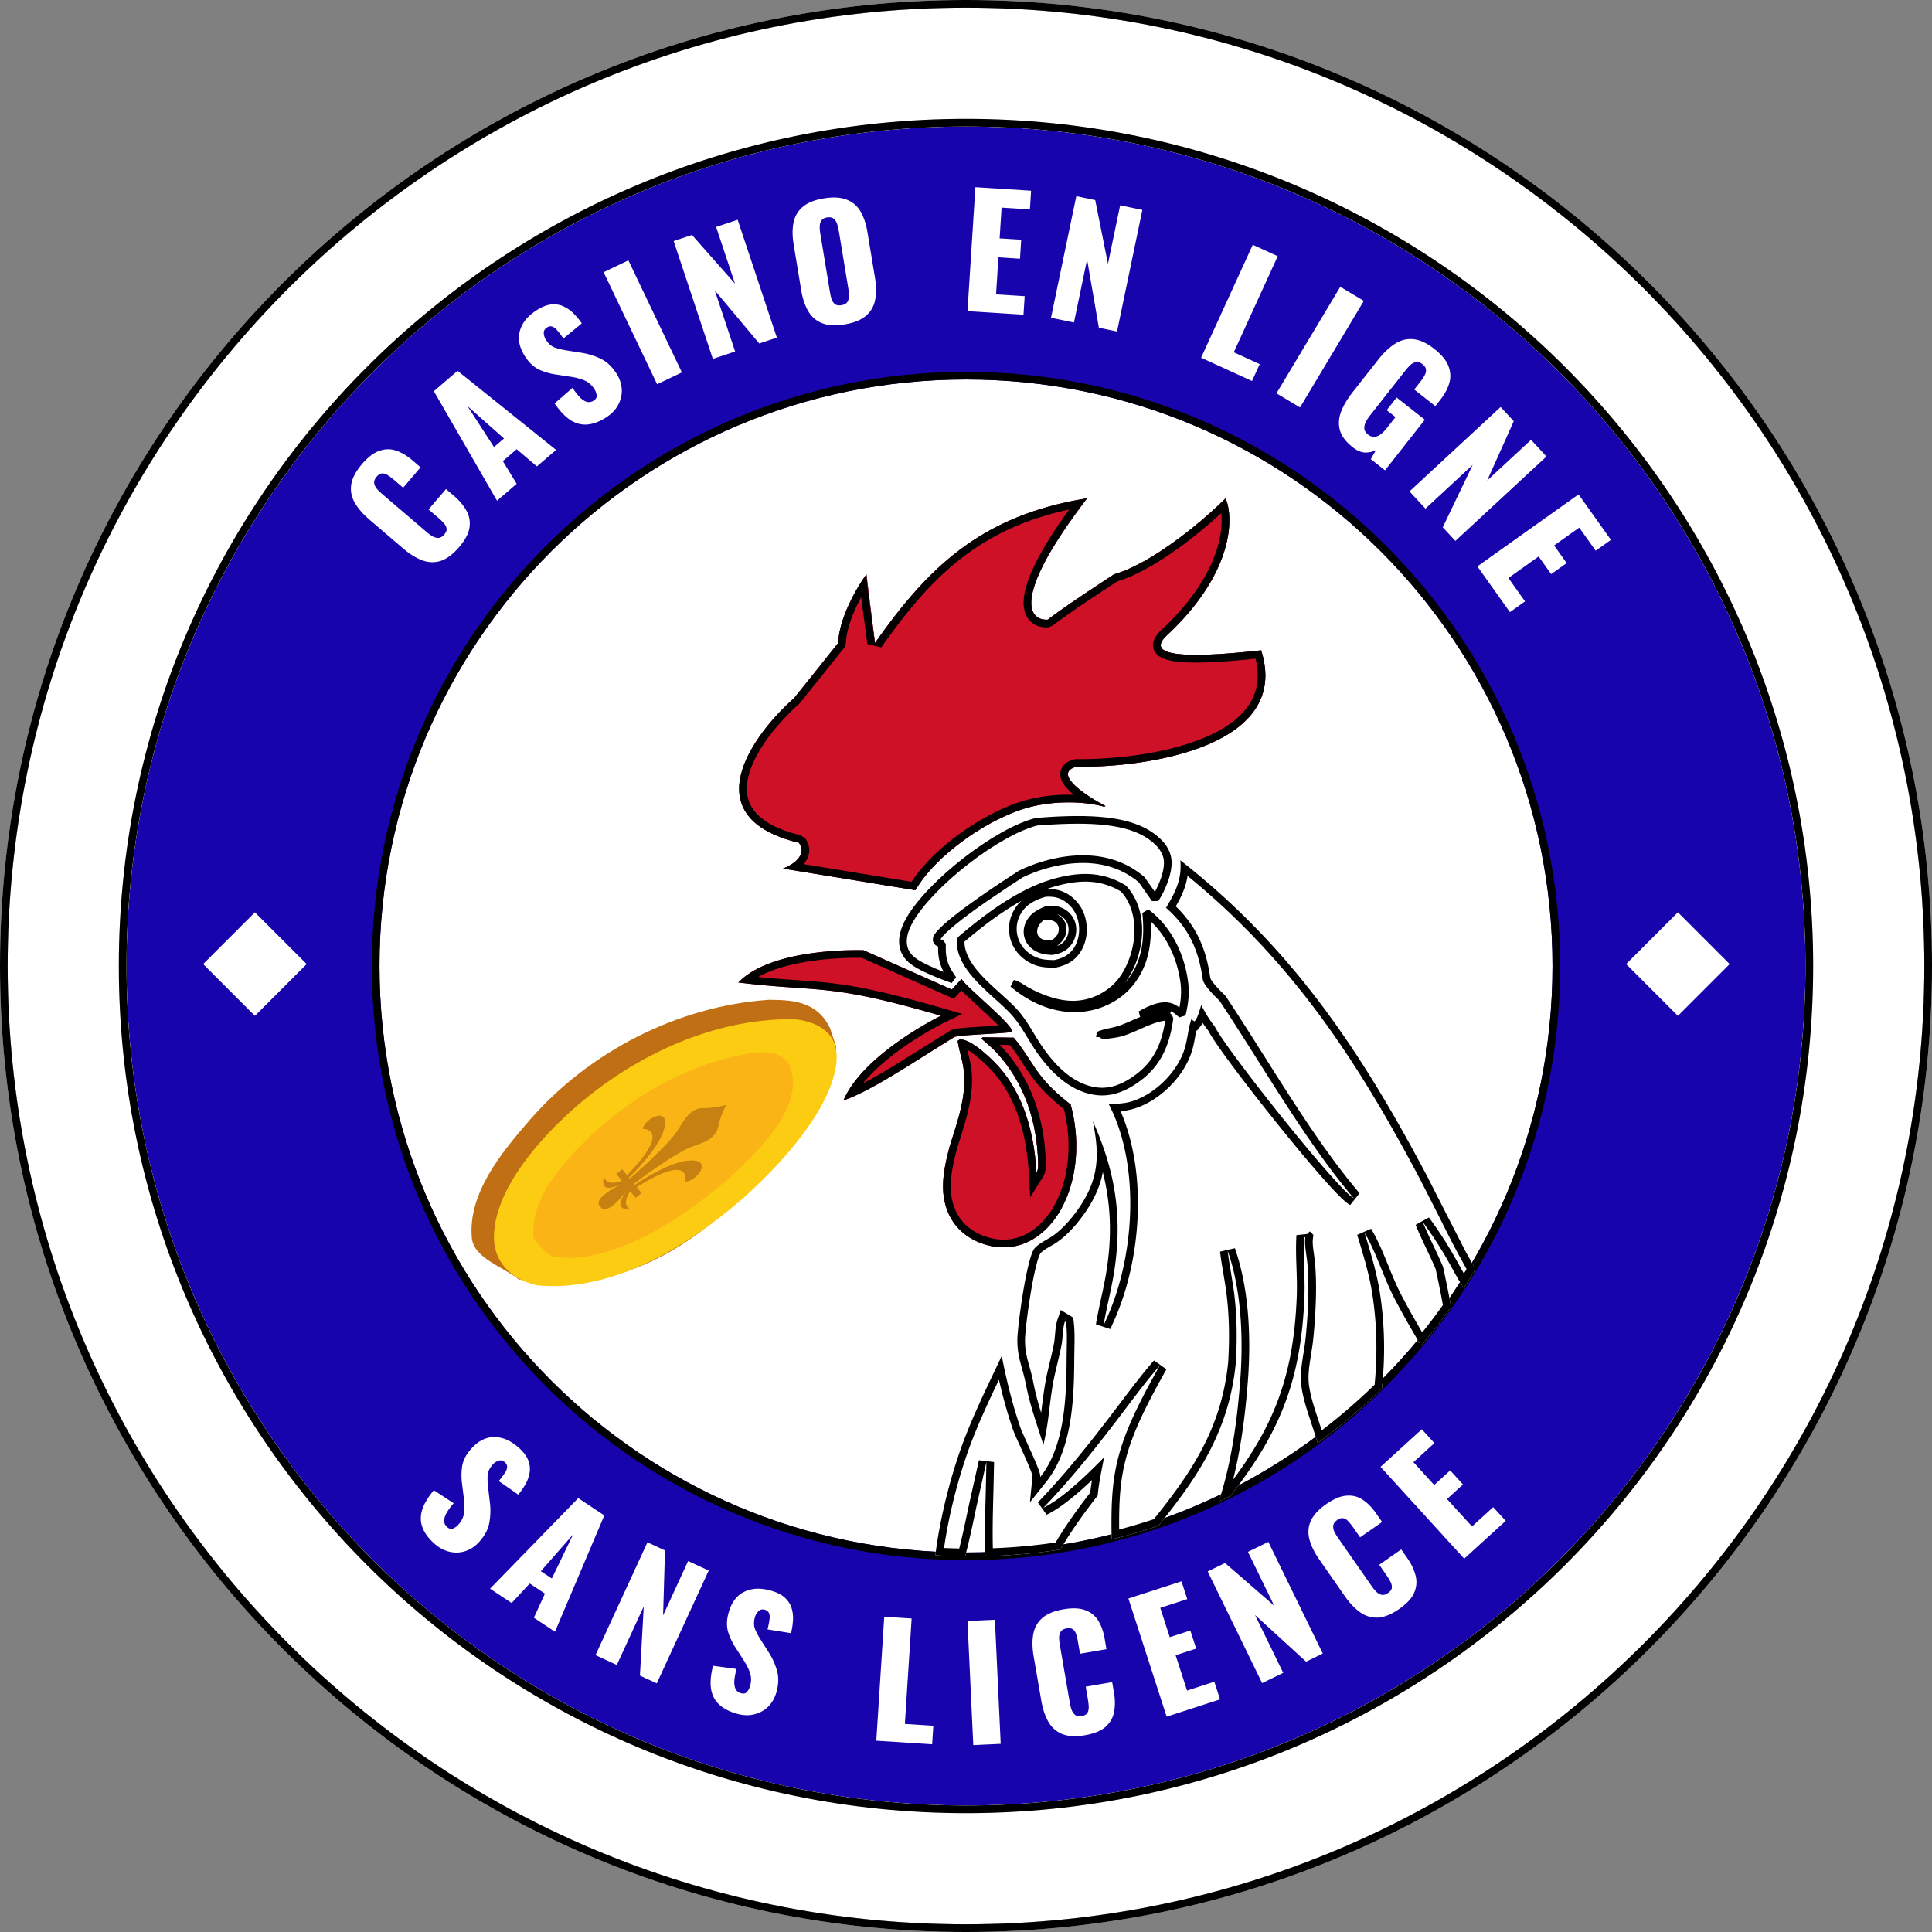<svg xmlns="http://www.w3.org/2000/svg" width="504" height="504" fill="none" xmlns:v="https://vecta.io/nano"><rect width="100%" height="100%" fill="#808080" stroke="none"/><g clip-path="url(#A)"><path d="M502 252c0 138.071-111.929 250-250 250S2 390.071 2 252 113.929 2 252 2s250 111.929 250 250z" fill="#fff"/><use href="#B" fill="#d9d9d9"/><use href="#B" fill="#000"/><path d="M471 252c0 120.95-98.05 219-219 219S33 372.95 33 252 131.05 33 252 33s219 98.05 219 219z" fill="#1804ad"/><use href="#C" fill="#d9d9d9"/><use href="#C" fill="#000"/><path d="M405 252c0 84.5-68.5 153-153 153S99 336.5 99 252 167.5 99 252 99s153 68.5 153 153z" fill="#fff"/><path d="M405 252c0-84.5-68.5-153-153-153S99 167.5 99 252s68.5 153 153 153 153-68.5 153-153zm2 0c0 85.604-69.396 155-155 155S97 337.604 97 252 166.396 97 252 97s155 69.396 155 155z" fill="#000"/><g fill="#fff"><path d="M437.712 265l-13.501-13.5 13.501-13.5 13.499 13.5-13.499 13.5zm-371.211 0L53 251.5 66.501 238 80 251.5 66.501 265zm182.096-9.5l-7.223-2.943c-2.299-1.116-4.757-2.474-5.549-5.06-.799-2.613.221-5.326 1.523-7.593 5.352-9.318 22.65-22.95 33.123-25.553 11.355-.85 22.176-.939 28.832 3.154 2.345 1.442 4.661 3.511 5.216 6.31.636 3.211-1.463 8.09-3.193 10.685l-3.5-5c-10.5-9-25-4.685-31.5-1.5 0 0-19.688 12.458-21.938 16.683l-.043.815c.46.436.776.549 1.387.712l-.008.35-.007.585c-.067 3.536.885 5.538 2.88 8.355z"/></g><path d="M270.402 213.354c5.689-.426 11.294-.666 16.329-.277 5.024.388 9.576 1.409 13.101 3.576 2.406 1.48 5.033 3.743 5.672 6.967v.001c.37 1.865-.062 4.089-.743 6.09-.689 2.028-1.686 3.974-2.599 5.344l-1.651.018-3.424-4.89c-4.978-4.22-10.906-5.343-16.446-5.004-5.557.34-10.653 2.149-13.822 3.695l-.173.111-.626.4-2.253 1.464-6.988 4.727c-2.594 1.816-5.243 3.754-7.378 5.494-1.068.87-1.995 1.68-2.717 2.394-.636.628-1.067 1.138-1.307 1.515l-.001.052.046.026c.119.057.268.106.573.187l.742.991-.009.349-.007.573v.007c-.031 1.667.177 2.924.605 4.081.433 1.172 1.111 2.293 2.092 3.678l-1.151 1.521c-2.459-.872-4.945-1.831-7.325-2.987-2.253-1.094-5.133-2.612-6.068-5.667-.928-3.03.28-6.065 1.612-8.384 2.771-4.824 8.552-10.657 14.894-15.586s13.414-9.087 18.855-10.439l.167-.027zm16.175 1.717c-4.855-.375-10.307-.149-15.942.271-5.024 1.273-11.794 5.213-18.027 10.058-6.263 4.867-11.807 10.509-14.388 15.003-1.272 2.213-2.105 4.605-1.433 6.801.648 2.118 2.683 3.315 5.029 4.454 1.427.687 2.881 1.314 4.36 1.88-.28-.524-.523-1.052-.725-1.598-.53-1.432-.765-2.945-.73-4.814l.002-.194c-.057-.024-.116-.048-.173-.075-.325-.158-.603-.362-.889-.634l-.31-.778.043-.815.116-.417c.356-.668 1-1.412 1.768-2.171.785-.776 1.766-1.632 2.86-2.523 2.19-1.785 4.884-3.754 7.493-5.58 2.323-1.622 4.669-3.209 7.039-4.762l2.269-1.474.632-.405.167-.105.054-.035.003-.003.095-.052c3.335-1.635 8.715-3.558 14.629-3.92 5.741-.352 12.052.767 17.443 5.126l.519.432.168.186 2.618 3.74c.636-1.151 1.172-2.356 1.601-3.6.602-1.772.903-3.483.718-4.799l-.043-.258c-.471-2.374-2.476-4.249-4.759-5.653-3.132-1.926-7.318-2.908-12.207-3.286z" fill="#000"/><use href="#D" fill="#002654"/><use href="#D" fill="#ce1126"/><path d="M319.716 130c2.132 5.01 2.174 19.059-14.71 35.177-6.396 5.436.959 7.035 23.984 4.476 7.931 24.816-28.888 30.593-48.288 30.38-6.14 1.791 2.558 7.569 7.675 10.234l-.352.159c-6.183-1.652-13.621-1.335-19.142.05-10.442 2.618-24.692 12.377-30.076 21.752l-34.535-5.652c2.345-.853 6.46-3.39 4.157-6.716-27.629-6.651-12.365-27.927-1.279-37.734.533-.64 3.582-4.413 11.513-14.391.256-6.651 5.01-14.71 7.355-17.908 0 .641.448 5.119 2.239 17.908 13.751-19.507 27.501-33.258 55.323-37.735-19.955 26.094-15.137 31.979-10.234 31.659.853-.746 5.501-4.157 17.269-11.832 10.489-3.07 23.771-14.497 29.101-19.827zm-40.795 2.908c-11.155 2.405-19.782 6.484-27.084 11.927-8.383 6.248-15.114 14.361-21.946 24.053l-3.615-.875-1.631-12.208c-.432.797-.864 1.644-1.275 2.526-1.469 3.149-2.596 6.544-2.709 9.481l-.433 1.167-11.541 14.427-.212.217c-2.682 2.373-5.614 5.439-8.076 8.785-2.475 3.365-4.393 6.904-5.181 10.23-.777 3.279-.437 6.221 1.404 8.71 1.89 2.554 5.601 4.961 12.275 6.568l1.177.806c.819 1.183 1.164 2.461.988 3.743-.165 1.207-.764 2.198-1.433 2.961l28.174 4.61c2.982-4.621 7.769-9.139 12.987-12.848 5.678-4.037 12.077-7.266 17.606-8.653 3.432-.86 7.565-1.332 11.729-1.208-.432-.356-.837-.715-1.205-1.075-.577-.564-1.116-1.178-1.527-1.825-.4-.632-.766-1.432-.8-2.337-.039-.996.334-1.919 1.063-2.637.667-.656 1.552-1.067 2.485-1.34l.582-.079c9.57.105 23.313-1.279 33.59-5.645 5.136-2.182 9.197-5.022 11.533-8.585 2.06-3.145 2.899-7.036 1.681-11.981-10.562 1.118-17.892 1.339-21.942.554-1.084-.21-2.093-.519-2.902-1.005-.831-.499-1.632-1.305-1.837-2.505-.196-1.14.234-2.159.737-2.928s1.222-1.509 2.066-2.233c13.471-12.87 15.559-24.033 14.943-29.861a124.3 124.3 0 0 1-10.305 8.525c-5.255 3.875-11.304 7.605-16.816 9.286-11.629 7.59-16.088 10.879-16.807 11.508l-1.188.491c-1.604.105-3.514-.282-4.886-1.795-1.38-1.521-1.814-3.737-1.428-6.411.674-4.672 3.985-11.806 11.759-22.541z" fill="#000"/><use href="#E" fill="#002654"/><use href="#E" fill="#ce1126"/><path d="M256.367 270.595l8.076.108c2.183 2.512 3.893 5.477 5.775 8.217 2.569 3.738 5.526 6.433 9.074 9.217 1.688 6.133 1.973 12.842.576 19.06-1.417 6.305-4.663 12.598-10.374 16.038l-.342.2c-3.431 1.949-7.306 2.415-11.137 1.494l-.383-.096c-3.865-1.024-7.296-3.256-9.365-6.696l-.195-.337c-3.112-5.526-2.135-11.625-.665-17.442l.299-1.159c2.011-6.497 4.714-13.732 3.628-20.663-.347-2.208-1.074-4.348-1.438-6.554l-.067-.442.529-.384c2.482-.064 5.808 2.914 7.574 4.495 8.687 7.78 11.801 19.085 12.453 30.302.474-.758.449-1.773.428-2.644-.259-10.658-3.515-20.782-10.823-28.722-1.232-1.338-2.631-2.412-3.95-3.649l.327-.343zm4.574 2.093l.52.544c7.705 8.37 11.082 18.995 11.351 30.029.01.411.028 1.018-.039 1.63-.068.621-.236 1.393-.691 2.122l-3.329 5.326-.364-6.27c-.638-10.98-3.672-21.656-11.792-28.928-.894-.8-2.075-1.855-3.315-2.705-.34-.233-.658-.431-.951-.597l.176.719c.283 1.136.601 2.386.802 3.667v.001c.598 3.815.142 7.634-.678 11.246-.81 3.574-2.025 7.122-3.004 10.282-1.627 6.195-2.684 11.965.187 17.065 1.729 3.072 4.756 5.133 8.331 6.08 3.593.951 7.182.511 10.316-1.377 5.07-3.053 8.104-8.754 9.455-14.764 1.272-5.664 1.071-11.795-.387-17.465-3.398-2.704-6.36-5.458-8.959-9.24-1.835-2.671-3.284-5.171-5.113-7.414-.888-.055-1.778-.088-2.668-.099l.152.148z" fill="#000"/><path fill-rule="evenodd" d="M275.899 230.014c-9.202 2.362-18.121 9.06-25.296 15.176-.261 5.705 4.993 10.453 9.655 14.666 1.836 1.659 3.58 3.235 4.86 4.754 1.423 1.69 2.599 3.628 3.772 5.561.794 1.309 1.587 2.615 2.454 3.84 3.464 4.896 8.191 9.68 14.376 10.613 4.34.655 8.116-1.162 11.478-3.735 5.086-3.891 7.085-9.182 7.888-15.362l-.396-.332c-2.614.096-5.218 1.255-7.764 2.387-1.376.612-2.734 1.216-4.068 1.641-1.315.42-2.792.599-4.214.771l-1.242.158.245-.44-.615.2-.142.273-.068-.198c.941-.38 1.948-.6 2.954-.821.85-.185 1.7-.371 2.512-.654 1.121-.389 2.251-.885 3.384-1.383 1.617-.709 3.243-1.423 4.867-1.839.611-.157 1.227-.249 1.843-.342.766-.114 1.533-.229 2.291-.468l-.312-.374c-1.715-.697-2.893-.32-4.146.081-.805.258-1.639.525-2.666.524 1.649-.951 3.888-2.055 5.811-2.221 2.189-.19 3.38.783 4.938 2.183.747-3.127 1.055-5.768.573-8.966-1.029-6.825-4.301-13.497-9.879-17.651.68 6.543.098 13.056-4.212 18.343-3.088 3.786-7.746 6.098-12.582 6.547-6.667.619-12.911-2.105-17.935-6.337.875.207 1.723.742 2.543 1.26.379.239.752.475 1.119.672 3.2 1.723 6.848 3.153 10.483 3.478 4.525.404 8.906-1.102 12.314-4.116 3.662-3.24 5.824-8.927 6.168-13.741.308-4.311-.679-8.81-3.581-12.108l-.164-.182-.076-.084c-5.569-3.352-11.03-3.35-17.17-1.774zm2.08 4.059c-1.723-1.031-3.443-1.259-5.414-1.106-3.017.856-5.718 2.253-7.269 5.121-.147.27-.28.547-.399.831s-.222.573-.31.868-.161.594-.218.896-.099.607-.124.914-.034.614-.027.922a8.55 8.55 0 0 0 .068.919c.039.306.094.608.164.908a9.05 9.05 0 0 0 .258.885c.844 2.413 2.714 4.29 5.017 5.335 1.772.803 3.443.851 5.351.899 2.491-.5 4.463-1.433 5.909-3.625 1.51-2.29 1.862-5.282 1.223-7.922-.07-.301-.156-.598-.256-.891a9.38 9.38 0 0 0-.342-.86 9.42 9.42 0 0 0-.426-.823c-.156-.266-.324-.525-.505-.776s-.374-.49-.579-.721-.42-.452-.647-.662a9.79 9.79 0 0 0-.709-.592c-.246-.185-.502-.359-.765-.52z" fill="#fff"/><path d="M275.651 229.045c6.101-1.566 11.698-1.646 17.383 1.565l.551.321.225.186.075.083.174.193.287.337c2.905 3.519 3.852 8.152 3.541 12.502-.289 4.045-1.81 8.728-4.458 12.2a14.6 14.6 0 0 0 .575-.666c4.063-4.983 4.662-11.169 3.994-17.607l1.591-.906c5.838 4.348 9.212 11.286 10.27 18.305.508 3.366.177 6.144-.589 9.347l-1.642.511c-.788-.708-1.386-1.215-2.021-1.542-.075-.039-.151-.075-.228-.109l.061.073-.167.57.059.02.396.332.35.896c-.822 6.323-2.895 11.912-8.272 16.026-3.453 2.643-7.504 4.645-12.236 3.931-6.607-.998-11.542-6.078-15.042-11.025-.891-1.258-1.702-2.596-2.493-3.899-1.181-1.945-2.319-3.815-3.683-5.435-1.226-1.456-2.913-2.984-4.765-4.657-2.316-2.093-4.867-4.394-6.796-6.906s-3.333-5.361-3.187-8.548l.35-.715c7.179-6.118 16.251-12.958 25.697-15.383zm16.778 3.527c-5.22-3.095-10.346-3.113-16.281-1.59-1.027.264-2.051.585-3.07.953 1.883-.075 3.645.221 5.414 1.279l.008.005c.291.178.573.369.845.574l.001.001c.272.206.534.424.784.656l.001.001c.251.232.49.476.716.731a10.53 10.53 0 0 1 .642.799l.001.001a10.23 10.23 0 0 1 .557.858 10.2 10.2 0 0 1 .472.911c.142.31.268.628.379.952a10.11 10.11 0 0 1 .28.979h.002c.694 2.867.325 6.152-1.36 8.708h-.001c-1.643 2.49-3.899 3.523-6.546 4.055l-.223.019c-1.771-.045-3.523-.084-5.368-.829l-.37-.159c-2.522-1.144-4.603-3.216-5.548-5.915l-.001-.002c-.112-.323-.208-.651-.286-.984a9.54 9.54 0 0 1-.104-.503l-.079-.507c-.044-.34-.069-.682-.077-1.025a10 10 0 0 1 .031-1.024v-.002c.028-.341.074-.681.137-1.017s.145-.669.243-.997a10.37 10.37 0 0 1 .345-.966l.001-.002a9.91 9.91 0 0 1 .445-.923 9.83 9.83 0 0 1 2.067-2.636c-5.345 2.96-10.42 6.895-14.892 10.688.019 2.361 1.09 4.607 2.783 6.812 1.799 2.342 4.205 4.521 6.551 6.641 1.593 1.439 3.172 2.863 4.434 4.257l.52.594.275.333c1.358 1.677 2.495 3.553 3.588 5.354.797 1.314 1.572 2.59 2.415 3.781 3.427 4.844 7.946 9.333 13.709 10.202 3.948.596 7.449-1.037 10.721-3.541l.442-.347c4.252-3.454 6.114-8.025 6.94-13.492-1.843.218-3.715.956-5.678 1.815l-.962.426c-1.365.606-2.775 1.234-4.17 1.679-1.422.454-2.997.642-4.398.812l-1.226.155-.193-.281-.004.002-.002-.004-.142.055-.13-.321-1.124-.085-.067-.197.241-.53-.114-.06.142-.272.202-.171.1-.218c1.033-.417 2.123-.654 3.115-.871.86-.188 1.651-.363 2.398-.622 1.076-.374 2.169-.853 3.31-1.354l2.164-.923-.386-1.446c1.654-.954 4.062-2.164 6.225-2.351l.237-.017c1.171-.064 2.135.167 3.013.619.404.214.789.461 1.15.741.424-2.186.562-4.17.286-6.418l-.078-.562c-.882-5.854-3.456-11.532-7.706-15.508.308 5.873-.608 11.762-4.62 16.683-3.27 4.01-8.184 6.437-13.265 6.909l.001.001c-7.008.651-13.508-2.218-18.672-6.568l.875-1.738c1.067.254 2.061.893 2.845 1.388l.55.343c.176.106.344.205.51.294 3.136 1.689 6.649 3.054 10.098 3.362 4.24.379 8.352-1.03 11.561-3.869 3.412-3.019 5.504-8.427 5.835-13.064.295-4.13-.661-8.335-3.336-11.375l-.001-.001-.127-.141zm-14.964 2.359c-1.467-.878-2.936-1.102-4.724-.974-2.864.826-5.217 2.113-6.566 4.607l-.002.003c-.13.239-.248.486-.354.738a7.8 7.8 0 0 0-.275.768v.002c-.078.261-.142.525-.193.793v.001c-.05.267-.088.536-.11.807-.011.137-.019.273-.023.41l-.001.41v.002c.006.271.026.543.061.813l.062.404c.025.135.052.269.083.402.063.264.138.526.228.783.744 2.126 2.404 3.81 4.487 4.755 1.53.693 2.975.758 4.843.806 2.282-.472 3.938-1.306 5.169-3.171 1.335-2.025 1.67-4.724 1.086-7.137l-.002-.008a8.19 8.19 0 0 0-.229-.795v-.001c-.044-.13-.091-.259-.142-.387l-.163-.38c-.115-.252-.242-.496-.381-.735a8.49 8.49 0 0 0-.451-.694v-.001c-.162-.223-.334-.436-.516-.642l-.001-.001c-.091-.102-.185-.203-.281-.301l-.296-.289a8.43 8.43 0 0 0-.633-.528l-.336-.241a8.58 8.58 0 0 0-.34-.22v.001z" fill="#000"/><path fill-rule="evenodd" d="M277.66 237.153c-1.52-.87-2.925-.897-4.651-.821-2.443.953-4.456 2.032-5.505 4.52-.081.19-.152.383-.211.579l-.078.281-.07.317a5.69 5.69 0 0 0-.081.61c-.016.204-.021.409-.015.614a6.28 6.28 0 0 0 .052.613c.029.203.069.404.119.604a5.72 5.72 0 0 0 .184.588c.072.193.155.381.247.565.753 1.478 2.224 2.566 3.826 3.058.98.301 2.153.429 3.182.422 2.114-.415 3.626-.996 4.897-2.782a6.72 6.72 0 0 0 .374-.598c.114-.206.217-.417.308-.633s.172-.436.239-.661.124-.451.168-.681.074-.461.093-.694.026-.467.02-.7-.025-.466-.056-.698-.074-.462-.129-.689c-.049-.199-.108-.394-.177-.586s-.148-.381-.237-.565a5.98 5.98 0 0 0-.293-.539l-.247-.371-.101-.137-.245-.299-.155-.172c-.14-.15-.289-.293-.445-.428a6.24 6.24 0 0 0-.488-.384l-.525-.333zm-5.352 2.9l-.127.008c-.851.861-1.622 1.673-1.618 2.956.003.737.339 1.363.964 1.781.854.573 1.914.568 2.901.471l.002-.002c.873-.724 1.659-1.376 1.761-2.57.06-.692-.037-1.226-.516-1.78-.89-1.029-2.142-.946-3.367-.864z" fill="#fff"/><path d="M273.008 236.332c1.726-.076 3.131-.048 4.652.822l.525.333a6.01 6.01 0 0 1 .933.812l.155.171.244.3.102.137.247.37c.107.175.204.355.293.54l.237.564c.069.192.128.388.177.586.055.228.098.457.129.689s.05.464.055.698 0 .467-.019.7-.051.465-.094.694-.099.458-.167.682a6.75 6.75 0 0 1-.239.66c-.091.216-.194.427-.308.633s-.239.406-.374.599c-1.271 1.786-2.784 2.366-4.897 2.782-1.029.006-2.203-.122-3.183-.423-1.602-.492-3.072-1.58-3.825-3.058-.092-.184-.175-.372-.247-.565l-.184-.588c-.05-.199-.09-.401-.119-.604l-.052-.613c-.006-.205-.001-.41.015-.614a5.67 5.67 0 0 1 .081-.609l.069-.318.078-.28c.06-.196.13-.39.211-.579 1.049-2.488 3.062-3.568 5.505-4.521zm2.707 2.156c.458.214.906.52 1.317.95l.156.171v.001a4.06 4.06 0 0 1 .881 1.633c.157.593.156 1.151.115 1.625-.18 2.097-1.636 3.244-2.427 3.897.956-.325 1.577-.776 2.159-1.59.096-.136.184-.277.264-.422l.217-.444.166-.46c.047-.156.086-.314.116-.473s.052-.322.066-.484.017-.323.013-.485-.017-.325-.039-.485v-.005a4.46 4.46 0 0 0-.089-.472l-.052-.195-.064-.19-.001-.004c-.045-.127-.098-.251-.156-.372l-.001-.002-.195-.359-.166-.247v-.001l-.069-.093-.162-.199-.105-.117v-.001l-.297-.284-.004-.004-.329-.259a4.12 4.12 0 0 0-.357-.225l-.006-.004c-.316-.181-.624-.311-.951-.401zm-.04 2.429c-.89-1.029-2.142-.946-3.367-.864l-.127.009c-.851.86-1.622 1.672-1.618 2.955.002.737.339 1.363.964 1.781.854.573 1.914.568 2.901.471l.002-.001c.873-.725 1.659-1.378 1.761-2.571.059-.692-.037-1.225-.516-1.78z" fill="#000"/><path d="M200.571 260.812c5.448.083 12.5 0 16 7.5 2 6.5 1.5 2.999 1.5 7.499-1 11-8.889 18.793-16 27-15.628 18.04-32.126 30.712-56.5 32.501-5.784-.335-4.5-1.5-10.163-1.5-4.268-3.427-11.897-5.592-12.337-11-.942-11.569 7.661-22.032 15-30.5 15.552-17.94 38.677-29.86 62.5-31.5z" fill="#c16f14"/><path d="M206.994 265.87c3.223.22 6.995 1.365 9.201 3.869 1.896 2.151 2.296 4.969 1.967 7.734-1.586 13.36-17.622 29.7-27.521 37.828-13.762 11.301-32.139 21.811-50.544 20.003-2.918-.767-5.191-1.614-7.435-3.703-2.56-2.382-3.824-5.466-3.802-8.952.07-11.116 9.678-22.738 17.184-30.071 15.91-15.542 38.375-26.96 60.95-26.708z" fill="#fccc12"/><path d="M142.586 309.67c11.836-17.114 31.094-30.816 51.78-34.652 3.127-.579 7.137-1.144 9.859.906 1.788 1.345 2.497 3.543 2.634 5.701.44 6.931-5.202 14.059-9.668 18.884-10.855 11.727-31.551 27.062-48.023 27.639-1.651.058-3.325-.162-4.961-.36-2.365-1.319-3.584-2.707-5.071-4.956-.201-4.923 1.229-8.878 3.45-13.162z" fill="#fab415"/><path d="M180.379 302.715c-5.185.017-13.263 5.342-14.774 6.37l-.23-.285s11.094-8.427 15.515-9.802 6.074-2.933 6.513-5.271 1.987-5.462 1.987-5.462-3.379.863-5.757.804-4.245 1.233-6.512 5.27-12.823 13.131-12.823 13.131l-.231-.285c1.321-1.263 8.214-8.053 9.311-13.12 1.215-5.609-5.333-2.181-5.698.427 0 0 7.892-.188-4.106 12.084l-1.269-1.569-1.526 1.235 1.418 1.753-.058.047c-4.1 1.593-4.539-.989-4.539-.989s-.745 1.778.352 2.615c.914.697 3.524-.49 4.376-.909-8.706 4.36-5.677 6-5.677 6s.972 3.304 7.052-4.301c-.587.746-2.293 3.051-1.802 4.09.59 1.248 2.484.89 2.484.89s-2.433-.968-.021-4.645l.059-.048 1.4 1.731 1.526-1.235-1.251-1.547c14.504-9.175 12.675-1.494 12.675-1.494 2.627.186 7.344-5.503 1.606-5.485z" fill="#c68112"/><path d="M225.264 247.882l23.049 10.248 2.548-2.773c.569 1.652 13.874 12.289 13.117 13.791-.839.488-13.952.754-15.004 1.391-9.208 5.567-21.567 14.088-28.951 16.521 5.241-12.259 25.439-22.087 25.439-22.087-29.868-8.662-31.136-6.04-52.857-8.662 8.846-9.329 32.659-8.429 32.659-8.429z" fill="#ce1126"/><path d="M248.313 258.131l2.549-2.774c.568 1.652 13.873 12.29 13.116 13.792l-.114.045c-1.535.46-13.87.729-14.89 1.345-9.208 5.567-21.567 14.088-28.951 16.521 5.241-12.258 25.44-22.087 25.44-22.087-29.869-8.661-31.137-6.04-52.858-8.662 8.846-9.328 32.659-8.429 32.659-8.429l23.049 10.249zm-24.109-8.269c-.647-.006-1.588-.005-2.747.025-2.321.06-5.501.235-8.941.694-3.448.46-7.108 1.197-10.41 2.363-1.567.553-3.02 1.194-4.32 1.926 16.982 1.694 20.644.182 48.233 8.183l4.989 1.446-4.67 2.273c-.017.008-.031.014-.048.023l-.158.079-.625.32a82.5 82.5 0 0 0-2.301 1.249c-1.935 1.09-4.566 2.668-7.352 4.616-3.855 2.696-7.837 5.988-10.74 9.572 2.353-1.221 4.951-2.721 7.664-4.366l7.76-4.83 7.401-4.607.132-.075c.309-.161.617-.237.768-.274a9.16 9.16 0 0 1 .75-.14c.521-.078 1.171-.148 1.88-.21 1.423-.125 3.216-.235 4.969-.338l4.036-.247c-1.059-1.098-2.45-2.411-3.915-3.766l-4.681-4.332-1.085-1.06-1.98 2.156-23.997-10.67-.612-.01z" fill="#000"/><path d="M307.906 224.42c29.412 23.065 47.146 49.793 64.453 82.538l4.578 8.994 5.232 10.224 2.728 4.93a152.02 152.02 0 0 1-3.034 4.889c-1.137-1.673-2.127-3.468-3.109-5.255l-1.484-2.651a106.98 106.98 0 0 0-6.112-9.308c.848 2.114 1.823 4.168 2.798 6.223.855 1.8 1.711 3.601 2.48 5.441.844 3.898 1.543 7.306 2.092 10.492-2.455 3.49-5.053 6.872-7.785 10.139-2.448-4.118-4.841-8.26-7.029-12.481-1.263-2.437-2.308-5.005-3.353-7.574-1.318-3.242-2.636-6.485-4.393-9.464l.244.804c1.456 4.793 2.9 9.552 3.699 14.517 1.325 8.243 1.493 16.804.6 25.285a153.88 153.88 0 0 1-16.766 14.26l-1.331-4.139-.554-1.69c-.969-2.939-1.959-5.938-2.366-8.986-.378-2.835.094-5.767.557-8.655.19-1.186.379-2.365.508-3.526a142.04 142.04 0 0 0 .741-11.682c.053-2.74-.007-5.446-.246-8.176-.058-.657-.16-1.359-.263-2.075-.224-1.563-.458-3.199-.28-4.61l-.217-.209-.096-.339c-.175 2.797-.079 5.637.017 8.483.082 2.466.164 4.936.071 7.384-.844 22.332-6.726 35.958-19.367 52.085l-2.992 1.438c3.51-10.541 5.01-22.662 5.745-33.478.611-10.417.043-22.054-3.414-31.971.224 1.878.539 3.745.855 5.613l.794 5.11c.794 6.217.864 12.33.475 18.571-1.777 18.037-10.242 30.118-20.196 42.454-3.993 1.345-8.058 2.53-12.19 3.546-.362-17.859 1.01-24.851 12.549-45.347-3.108 3.58-5.963 7.359-8.818 11.14l-2.945 3.876c-5.875 7.653-11.901 15.143-18.596 22.084 5.083-2.405 11.803-9.043 15.827-13.146l-.467 2.439c-.488 2.493-.982 5.01-1.187 7.518-3.536 4.5-6.895 9.19-9.754 14.102-6.389.976-12.909 1.556-19.534 1.716-.22-5.454-.074-10.952.077-16.615l.177-7.977-2.61 11.703c-.906 4.342-1.81 8.665-2.932 12.925-2.61-.025-5.205-.115-7.783-.27 1.305-10.509 4.29-21.641 7.439-29.953 2.344-6.188 5.197-12.178 8.042-18.154l1.845-3.889c1.192 6.152 2.718 12.382 4.729 18.32.328.969 1.179 2.844 2.106 4.886 1.525 3.357 3.255 7.166 3.204 8.151-.005.091-.018.182-.027.272l.131-.164.136-.175c6.293-8.196 6.591-21.131 6.642-31.03l.034-2.201c.046-2.289.094-4.62-.181-6.85l-.297-.181c-.366 1.057-.482 2.37-.594 3.661-.074.847-.146 1.685-.289 2.435-.696 3.662-1.722 7.003-2.329 10.653-1.03 6.189-.954 9.256-2.405 15.429-1.771-5.652-3.452-10.108-4.595-15.929-.883-4.501-2.205-6.801-2.195-11.396.01-3.662 2.46-21.615 4.493-23.949.807-.926 1.986-1.61 3.132-2.275.587-.341 1.166-.676 1.681-1.036 2.745-1.922 5.338-5.035 7.17-7.827 4.847-7.385 4.937-13.445 3.219-22.017 5.905 13.115 7.762 25.075 5.565 39.184-.385 2.474-.916 4.931-1.447 7.388-.484 2.237-.968 4.475-1.342 6.728.248-.485.215-.356.339-.788 7.884-16.512 9.404-41.056 1.003-57.012 3.4-.101 5.246-.135 8.356-1.6 5.204-2.45 10.083-7.714 11.623-13.339.276-1.013.462-2.055.648-3.098.255-1.435.511-2.87 1.006-4.23l.123.177c.187.272.24.35.664.533.756-.938 1.119-2.191 1.464-3.383l.257-.861.246.442c.958 1.726 1.999 3.6 3.265 5.067 2.662 5.687 32.14 42.76 36.275 44.862-12.735-15.028-24.088-35.149-35.045-51.57 0 0-4.034-3.698-4.31-5.456l-.325-1.962c-1.266-6.928-3.979-12.106-9.272-16.762 2.447-4.062 4.195-7.484 3.722-12.4z" fill="#fff"/><path d="M307.906 224.42c29.412 23.065 47.146 49.793 64.453 82.538l4.578 8.994 5.232 10.224 2.728 4.93a152.02 152.02 0 0 1-3.034 4.889c-1.137-1.673-2.127-3.468-3.109-5.255l-1.484-2.651a106.98 106.98 0 0 0-6.112-9.308c.848 2.114 1.823 4.168 2.798 6.223.855 1.8 1.711 3.601 2.48 5.441.844 3.898 1.543 7.306 2.092 10.492-2.455 3.49-5.053 6.872-7.785 10.139-2.448-4.118-4.841-8.26-7.029-12.481-1.263-2.437-2.308-5.005-3.353-7.574-1.318-3.242-2.636-6.485-4.393-9.464l.244.804c1.456 4.793 2.9 9.552 3.699 14.517 1.325 8.243 1.493 16.804.6 25.285a153.88 153.88 0 0 1-16.766 14.26l-1.331-4.139-.554-1.69c-.969-2.939-1.959-5.938-2.366-8.986-.378-2.835.094-5.767.557-8.655.19-1.186.379-2.365.508-3.526a142.04 142.04 0 0 0 .741-11.682c.053-2.74-.007-5.446-.246-8.176-.058-.657-.16-1.359-.263-2.075-.224-1.563-.458-3.199-.28-4.61l-.217-.209-.096-.339c-.175 2.797-.079 5.637.017 8.483.082 2.466.164 4.936.071 7.384-.844 22.332-6.726 35.958-19.367 52.085l-2.992 1.438c3.51-10.541 5.01-22.662 5.745-33.478.611-10.417.043-22.054-3.414-31.971.224 1.878.539 3.745.855 5.613l.794 5.11c.794 6.217.864 12.33.475 18.571-1.777 18.037-10.242 30.118-20.196 42.454-3.993 1.345-8.058 2.53-12.19 3.546-.362-17.859 1.01-24.851 12.549-45.347-3.108 3.58-5.963 7.359-8.818 11.14l-2.945 3.876c-5.875 7.653-11.901 15.143-18.596 22.084 5.083-2.405 11.803-9.043 15.827-13.146l-.467 2.439c-.488 2.493-.982 5.01-1.187 7.518-3.536 4.5-6.895 9.19-9.754 14.102-6.389.976-12.909 1.556-19.534 1.716-.22-5.454-.074-10.952.077-16.615l.177-7.977-2.61 11.703c-.906 4.342-1.81 8.665-2.932 12.925-2.61-.025-5.205-.115-7.783-.27 1.305-10.509 4.29-21.641 7.439-29.953 2.344-6.188 5.197-12.178 8.042-18.154l1.845-3.889c1.192 6.152 2.718 12.382 4.729 18.32.328.969 1.179 2.844 2.106 4.886 1.525 3.357 3.255 7.166 3.204 8.151-.005.091-.018.182-.027.272l.131-.164.136-.175c6.293-8.196 6.591-21.131 6.642-31.03l.034-2.201c.046-2.289.094-4.62-.181-6.85l-.297-.181c-.366 1.057-.482 2.37-.594 3.661-.074.847-.146 1.685-.289 2.435-.696 3.662-1.722 7.003-2.329 10.653-1.03 6.189-.954 9.256-2.405 15.429-1.771-5.652-3.452-10.108-4.595-15.929-.883-4.501-2.205-6.801-2.195-11.396.01-3.662 2.46-21.615 4.493-23.949.807-.926 1.986-1.61 3.132-2.275.587-.341 1.166-.676 1.681-1.036 2.745-1.922 5.338-5.035 7.17-7.827 4.847-7.385 4.937-13.445 3.219-22.017 5.905 13.115 7.762 25.075 5.565 39.184-.385 2.474-.916 4.931-1.447 7.388-.484 2.237-.968 4.475-1.342 6.728.248-.485.215-.356.339-.788 7.884-16.512 9.404-41.056 1.003-57.012 3.4-.101 5.246-.135 8.356-1.6 5.204-2.45 10.083-7.714 11.623-13.339.276-1.013.462-2.055.648-3.098.255-1.435.511-2.87 1.006-4.23l.123.177c.187.272.24.35.664.533.756-.938 1.119-2.191 1.464-3.383l.257-.861.246.442c.958 1.726 1.999 3.6 3.265 5.067 2.662 5.687 32.14 42.76 36.275 44.862-12.735-15.028-24.088-35.149-35.045-51.57 0 0-4.034-3.698-4.31-5.456l-.325-1.962c-1.266-6.928-3.979-12.106-9.272-16.762 2.447-4.062 4.195-7.484 3.722-12.4zm1.891 4.076c-.442 2.941-1.63 5.445-3.071 7.949 4.703 4.541 7.281 9.64 8.567 16.096l.131.682.001.009.332 2.001c-.008-.049.051.187.451.756.348.496.816 1.053 1.31 1.595.488.535.972 1.024 1.336 1.381l.435.418.118.11.029.027.005.005.179.164.135.201c11.086 16.614 22.267 36.473 34.906 51.387l-2.432 3.077c-.495-.253-1.011-.665-1.47-1.067-.495-.433-1.063-.98-1.685-1.611-1.245-1.265-2.775-2.94-4.479-4.883-3.413-3.89-7.588-8.924-11.708-14.058s-8.201-10.388-11.421-14.72c-1.61-2.166-3.013-4.112-4.102-5.703-.963-1.408-1.745-2.631-2.188-3.501-.509-.612-.981-1.274-1.419-1.949-.169.288-.356.57-.57.836l-.955 1.184-.15-.066-.277 1.496v.002c-.183 1.027-.384 2.159-.689 3.274-1.714 6.262-7.038 11.956-12.699 14.621-2.369 1.116-4.144 1.493-6.102 1.652 3.423 7.852 4.786 17.201 4.498 26.498-.321 10.377-2.701 20.855-6.733 29.364-.044.147-.099.323-.183.505-.048.104-.103.203-.127.25l-.123.232-3.752-1.237c.383-2.309.877-4.595 1.359-6.824l.395-1.838c.389-1.829.75-3.63 1.031-5.435l.188-1.278c1.203-8.643.811-16.463-1.181-24.327-.613 3.285-1.927 6.467-4.143 9.843-1.902 2.899-4.659 6.243-7.694 8.368l-.002.001c-.597.417-1.253.796-1.822 1.126-1.218.707-2.081 1.232-2.63 1.861v-.001c.009-.012-.149.213-.404.917-.229.631-.471 1.464-.721 2.465-.497 1.995-.985 4.514-1.415 7.107-.867 5.239-1.455 10.499-1.46 12.15-.004 2.078.287 3.626.7 5.232.403 1.57 1.003 3.455 1.458 5.774l.215 1.049c.526 2.466 1.149 4.686 1.84 6.921.267-2.155.515-4.444 1.009-7.412l.123-.709c.299-1.644.669-3.22 1.036-4.751.424-1.767.841-3.465 1.178-5.238v-.002c.12-.631.185-1.36.262-2.234.106-1.222.233-2.803.696-4.141l.812-2.344 2.415 1.47.826.504.119.96c.296 2.396.242 4.874.196 7.135l-.034 2.193c-.026 4.942-.112 10.779-1.005 16.433s-2.615 11.308-6.051 15.782l-.004.007-.006.008-.137.175-.006.007-.006.008-4.36 5.466.676-6.749c.003-.037.007-.071.01-.096-.002-.014-.003-.026-.005-.038-.027-.119-.076-.295-.154-.535-.156-.477-.393-1.097-.694-1.827s-.649-1.531-1.02-2.363l-1.145-2.537c-.9-1.983-1.811-3.981-2.18-5.071-1.409-4.161-2.581-8.453-3.567-12.75-2.612 5.491-5.162 10.937-7.283 16.539-2.887 7.618-5.639 17.666-7.039 27.361l3.967.129c.932-3.712 1.72-7.48 2.519-11.308l.006-.027 2.61-11.703 3.951.479-.177 7.977v.01c-.133 4.978-.26 9.769-.142 14.5a151.56 151.56 0 0 0 16.361-1.493c2.708-4.544 5.815-8.881 9.057-13.033.108-1.096.262-2.188.441-3.266a106.63 106.63 0 0 1-3.049 2.791c-2.844 2.495-5.968 4.913-8.774 6.241l-2.295-3.196c6.617-6.86 12.589-14.28 18.449-21.914l2.939-3.868c2.847-3.771 5.741-7.603 8.9-11.242l3.254 2.293c-5.752 10.218-8.876 16.908-10.548 23.195-1.502 5.65-1.86 11.072-1.783 18.605 3.051-.805 6.064-1.704 9.036-2.693 9.73-12.098 17.692-23.709 19.395-40.902.38-6.131.309-12.103-.464-18.157-.106-.831-.23-1.662-.362-2.498l-.42-2.531c-.315-1.86-.64-3.775-.871-5.709l3.875-.896c3.581 10.273 4.14 22.21 3.522 32.746v.009l-.001.01c-.597 8.787-1.701 18.523-3.999 27.627 5.056-6.804 8.823-13.213 11.491-20.157 3.06-7.964 4.712-16.728 5.128-27.727.09-2.364.011-4.762-.071-7.24-.096-2.829-.196-5.767-.014-8.676l2.83-.303.65-.673.938.905-.125.994c-.137 1.09.041 2.44.276 4.075l.219 1.637.056.548c.246 2.815.308 5.596.254 8.39v.005a143.85 143.85 0 0 1-.752 11.847l-.001.011a53.7 53.7 0 0 1-.241 1.827l-.281 1.796c-.472 2.947-.881 5.581-.548 8.074l.077.53c.305 1.946.855 3.891 1.489 5.89l.717 2.204.001.003.553 1.69.003.009.473 1.472c4.838-3.69 9.446-7.666 13.801-11.902.742-7.563.624-15.171-.425-22.53l-.229-1.515c-.678-4.207-1.836-8.278-3.094-12.455l-.789-2.602 3.636-1.597c1.844 3.127 3.216 6.508 4.524 9.726 1.051 2.584 2.062 5.066 3.275 7.408 1.73 3.337 3.596 6.63 5.523 9.918 1.868-2.322 3.669-4.701 5.4-7.133-.51-2.862-1.141-5.932-1.893-9.41-.73-1.731-1.538-3.437-2.37-5.188-.97-2.045-1.973-4.156-2.847-6.337l3.469-1.926a109.22 109.22 0 0 1 5.5 8.259l.725 1.222.003.005c.518.893 1.018 1.802 1.507 2.691l1.372 2.451.704-1.152-2.175-3.953c-1.825-3.397-3.547-6.845-5.253-10.263l-4.563-8.966-1.618-3.041c-16.113-30.072-32.814-54.832-59.176-76.356z" fill="#000"/><g fill="#fff"><path d="M381.97 406.605l-21.824-23.947 10.762-9.807 3.287 3.607-5.469 4.984 5.415 5.943 4.169-3.799 3.341 3.666-4.169 3.799 6.52 7.154 5.529-5.038 3.26 3.577-10.821 9.861zm-16.964 13.125c-2.013 1.402-3.861 2.155-5.546 2.256-1.678.064-3.215-.392-4.611-1.369-1.412-.999-2.743-2.396-3.993-4.189l-6.679-9.582c-1.281-1.838-2.138-3.581-2.571-5.229-.449-1.67-.346-3.27.311-4.8.678-1.545 2.023-3.02 4.036-4.422 1.969-1.373 3.729-2.112 5.28-2.218 1.558-.143 2.971.205 4.238 1.044s2.428 2.013 3.48 3.523l1.601 2.297-5.743 4.003-1.852-2.658c-.366-.525-.75-1.006-1.151-1.441-.379-.451-.807-.738-1.283-.861-.491-.145-1.054.003-1.688.445-.613.427-.958.912-1.035 1.453-.056.527.048 1.072.311 1.636a13.86 13.86 0 0 0 .977 1.611l8.714 12.502c.412.591.837 1.108 1.275 1.55.445.405.916.661 1.414.769.505.071 1.041-.091 1.61-.488.613-.427.943-.885.992-1.374.034-.511-.091-1.041-.377-1.59a14.64 14.64 0 0 0-.976-1.611l-1.944-2.79 5.742-4.002 1.601 2.297c1.053 1.509 1.768 3.026 2.148 4.549.385 1.487.265 2.969-.363 4.446-.621 1.441-1.927 2.855-3.918 4.243zm-35.751 19.343l-14.2-29.122 4.53-2.209 12.805 11.112-6.837-14.022 5.321-2.595 14.201 29.123-4.351 2.121-13.331-12.19 7.363 15.1-5.501 2.682zm-24.911 8.752l-9.975-30.826 13.853-4.482 1.502 4.643-7.04 2.278 2.475 7.649 5.366-1.736 1.527 4.719-5.366 1.736 2.98 9.21 7.117-2.303 1.49 4.605-13.929 4.507zm-21.284 4.836c-2.418.417-4.411.314-5.98-.308-1.547-.653-2.745-1.718-3.595-3.195-.855-1.503-1.468-3.332-1.84-5.487l-1.986-11.51c-.381-2.207-.419-4.149-.113-5.826.302-1.702 1.074-3.108 2.317-4.215 1.27-1.112 3.113-1.877 5.531-2.294 2.365-.408 4.272-.331 5.722.23 1.472.531 2.604 1.445 3.396 2.743s1.345 2.853 1.658 4.666l.476 2.759-6.898 1.19-.551-3.192a13.71 13.71 0 0 0-.431-1.793c-.153-.569-.418-1.011-.797-1.324-.383-.34-.956-.444-1.718-.312-.736.127-1.254.419-1.554.877-.273.453-.411.99-.411 1.613.021.592.088 1.216.201 1.873l2.592 15.018a11.7 11.7 0 0 0 .497 1.944c.232.555.55.987.955 1.296.427.278.982.359 1.665.241.736-.127 1.23-.402 1.481-.824.248-.449.359-.982.333-1.6a14.59 14.59 0 0 0-.201-1.873l-.578-3.351 6.898-1.19.476 2.759c.313 1.813.318 3.49.015 5.031-.28 1.51-1.018 2.801-2.213 3.873-1.174 1.041-2.956 1.768-5.347 2.181zm-29.162 2.583l-1.509-32.365 7.152-.333 1.509 32.365-7.152.333zm-25.298-1.153l2.071-32.333 7.146.458-1.763 27.503 7.425.476-.309 4.83-14.57-.934zm-36.508-7.07c-1.946-.565-3.472-1.383-4.577-2.454s-1.783-2.419-2.033-4.047c-.242-1.653-.067-3.643.526-5.97l6.133.823c-.361 1.339-.558 2.448-.591 3.327-.007.886.129 1.565.409 2.035.306.477.741.798 1.304.961.717.208 1.249.099 1.595-.328a3.71 3.71 0 0 0 .792-1.436c.371-1.281.376-2.446.014-3.495-.354-1.075-.926-2.213-1.716-3.414l-2.009-3.124a16.26 16.26 0 0 1-2.015-4.25c-.422-1.511-.362-3.201.181-5.07.766-2.638 2.13-4.422 4.094-5.351 1.971-.955 4.301-1.043 6.99-.262 1.665.483 2.915 1.152 3.75 2.005.861.861 1.413 1.826 1.658 2.897a8.69 8.69 0 0 1 .239 3.193c-.085 1.059-.248 2.052-.49 2.982l-6.128-.988c.242-.929.408-1.742.499-2.437.124-.714.097-1.291-.08-1.731-.171-.466-.55-.785-1.139-.956a1.59 1.59 0 0 0-1.656.394c-.437.457-.734.953-.891 1.491-.334 1.153-.34 2.178-.018 3.077.355.881.866 1.848 1.532 2.902l1.915 3.014c1.023 1.546 1.784 3.183 2.282 4.91.524 1.735.473 3.678-.151 5.829-.424 1.46-1.143 2.695-2.159 3.706-1.007.984-2.226 1.644-3.656 1.979-1.405.342-2.939.271-4.604-.212zm-36.744-15.249l13.55-29.43 4.578 2.108-.493 16.947 6.525-14.17 5.377 2.476-13.551 29.43-4.396-2.024.995-18.038-7.026 15.261-5.559-2.56zm-27.506-17.336l23.005-23.622 6.801 4.51-12.871 30.341-5.5-3.647 2.879-6.298-3.967-2.63-4.713 5.082-5.634-3.736zm13.246-4.56l2.867 1.901 5.551-11.485-8.418 9.584zm-27.83-7.249c-1.509-1.352-2.53-2.751-3.061-4.195s-.558-2.953-.077-4.528c.498-1.594 1.519-3.312 3.061-5.152l5.171 3.4c-.906 1.051-1.564 1.965-1.975 2.742-.391.796-.562 1.466-.514 2.011a2.24 2.24 0 0 0 .758 1.432c.556.498 1.083.63 1.58.395a3.69 3.69 0 0 0 1.336-.951c.89-.993 1.4-2.04 1.528-3.142.147-1.123.125-2.396-.066-3.821l-.456-3.686a16.28 16.28 0 0 1 .026-4.703c.275-1.545 1.062-3.042 2.362-4.491 1.833-2.045 3.836-3.061 6.009-3.047 2.19-.006 4.327.925 6.412 2.794 1.291 1.157 2.127 2.302 2.51 3.433.403 1.148.482 2.258.238 3.329-.206 1.069-.596 2.063-1.169 2.981a17.25 17.25 0 0 1-1.734 2.474l-5.094-3.546c.621-.732 1.123-1.392 1.507-1.98.421-.589.647-1.121.677-1.595.049-.493-.155-.945-.612-1.354-.496-.445-1.05-.566-1.662-.363-.593.221-1.076.54-1.449.957-.802.894-1.252 1.815-1.351 2.765-.062.947-.021 2.04.122 3.279l.42 3.546c.251 1.837.227 3.642-.073 5.415-.28 1.79-1.168 3.519-2.663 5.187-1.015 1.132-2.198 1.933-3.551 2.403-1.335.45-2.72.516-4.154.198-1.413-.301-2.766-1.029-4.056-2.187zM385.4 147.753l26.4-18.783 8.441 11.863-3.976 2.829-4.29-6.029-6.551 4.661 3.269 4.595-4.041 2.876-3.27-4.596-7.887 5.612 4.336 6.095-3.943 2.806-8.488-11.929zm-17.699-19.557l23.767-22.02 3.426 3.697-6.931 15.473 11.443-10.602 4.024 4.342-23.767 22.02-3.29-3.55 7.811-16.289-12.323 11.418-4.16-4.489zm-14.829-11.529c-1.761-1.384-2.866-2.847-3.316-4.389-.429-1.525-.345-3.121.254-4.787.636-1.671 1.638-3.377 3.006-5.117l6.726-8.551c1.418-1.803 2.877-3.183 4.377-4.141s3.085-1.356 4.756-1.195c1.709.157 3.528.993 5.456 2.51 1.886 1.484 3.117 2.96 3.691 4.43.596 1.486.687 2.966.274 4.439s-1.204 2.955-2.374 4.443l-1.286 1.635-5.502-4.328 1.632-2.075c.429-.545.782-1.081 1.061-1.608.3-.511.421-1.009.363-1.496-.021-.491-.325-.968-.912-1.429-.608-.478-1.18-.657-1.716-.535-.52.1-1.011.358-1.474.774a14.84 14.84 0 0 0-1.281 1.435l-9.274 11.79c-.445.566-.813 1.141-1.104 1.727-.253.581-.357 1.144-.31 1.689.083.541.408 1.034.974 1.479.587.462 1.161.659 1.723.592s1.103-.303 1.624-.707a8.39 8.39 0 0 0 1.45-1.455l2.349-2.987-2.295-1.805 2.597-3.302 7.357 5.787-10.386 13.205-3.71-2.918 1.342-2.354c-.896.449-1.858.659-2.887.63-1.012-.05-2.074-.512-3.185-1.386zm-19.878-14.058l16.647-27.796 6.143 3.679-16.647 27.797-6.143-3.679zm-19.662-9.291l13.479-29.463 6.511 2.979-11.465 25.062 6.765 3.095-2.013 4.401-13.277-6.074zm-39.16-10.427l6.605-31.72 4.934 1.027 3.321 16.626 3.18-15.272 5.796 1.207-6.606 31.72-4.738-.987-3.076-17.801-3.425 16.447-5.991-1.248zm-21.785-1.727l2.06-32.334 14.531.926-.31 4.87-7.385-.471-.512 8.024 5.629.359-.316 4.95-5.628-.359-.616 9.66 7.465.476-.308 4.83-14.61-.931zm-32.056 3.465c-2.394.395-4.358.287-5.891-.325s-2.733-1.657-3.599-3.136-1.478-3.31-1.838-5.494l-1.96-11.879c-.365-2.21-.372-4.141-.023-5.793s1.153-3.001 2.413-4.047c1.256-1.072 3.081-1.806 5.475-2.2 2.421-.399 4.398-.293 5.931.319 1.555.581 2.764 1.598 3.625 3.051s1.474 3.284 1.839 5.494l1.959 11.879c.361 2.184.368 4.115.024 5.793s-1.158 3.056-2.44 4.132c-1.256 1.072-3.094 1.808-5.515 2.207zm-.826-5.012c.736-.121 1.245-.395 1.527-.819s.426-.935.436-1.531-.035-1.197-.135-1.802l-2.539-15.392c-.104-.631-.255-1.215-.451-1.75-.201-.561-.502-.998-.905-1.31s-.973-.407-1.71-.286c-.684.113-1.166.382-1.448.806s-.426.935-.436 1.531a9.64 9.64 0 0 0 .135 1.802l2.539 15.392a13.37 13.37 0 0 0 .411 1.756c.201.561.49 1 .866 1.317.403.312.973.407 1.71.286zm-33.544 14.014l-10.227-30.744 4.783-1.591 11.224 12.707-4.924-14.802 5.618-1.869 10.227 30.744-4.593 1.528-11.603-13.845 5.303 15.941-5.808 1.932zm-14.538 6.61l-13.958-29.239 6.461-3.085 13.959 29.239-6.462 3.085zm-13.369 8.693c-1.712 1.085-3.335 1.687-4.869 1.806s-2.994-.266-4.379-1.156c-1.399-.913-2.774-2.362-4.126-4.347l4.678-4.052c.764 1.157 1.465 2.039 2.102 2.646.659.592 1.258.939 1.795 1.041.56.087 1.088-.027 1.584-.341.631-.399.901-.87.81-1.412a3.71 3.71 0 0 0-.552-1.545c-.714-1.126-1.583-1.901-2.609-2.324-1.04-.446-2.272-.771-3.695-.974l-3.671-.563c-1.593-.222-3.099-.657-4.519-1.304-1.412-.684-2.639-1.848-3.681-3.493-1.47-2.32-1.903-4.524-1.299-6.611.589-2.11 2.067-3.913 4.432-5.412 1.464-.927 2.793-1.422 3.985-1.483 1.215-.075 2.305.15 3.269.676a8.7 8.7 0 0 1 2.552 1.935 17.36 17.36 0 0 1 1.909 2.342l-4.797 3.938c-.536-.797-1.035-1.459-1.496-1.988-.453-.565-.903-.927-1.351-1.086-.462-.181-.952-.107-1.47.221-.563.357-.83.857-.8 1.501.051.63.227 1.182.527 1.655.642 1.014 1.406 1.697 2.293 2.051.896.317 1.959.575 3.189.773l3.527.56c1.836.257 3.567.771 5.191 1.542 1.647.756 3.07 2.08 4.268 3.973.814 1.284 1.263 2.641 1.348 4.071.071 1.407-.242 2.757-.938 4.05-.674 1.279-1.743 2.383-3.207 3.31zm-28.397 21.68l-16.477-28.561 6.188-5.319 25.699 20.635-5.005 4.302-5.278-4.483-3.609 3.102 3.608 5.918-5.126 4.406zm-.787-13.987l2.609-2.242-9.543-8.465 6.934 10.707zm-9.126 26.119c-1.594 1.864-3.194 3.058-4.799 3.58-1.607.485-3.21.43-4.807-.164-1.617-.611-3.257-1.628-4.919-3.049l-8.876-7.592c-1.702-1.455-2.971-2.926-3.805-4.412-.855-1.503-1.157-3.078-.908-4.724.267-1.666 1.198-3.432 2.793-5.296 1.56-1.824 3.077-2.983 4.552-3.476 1.472-.531 2.927-.55 4.365-.057s2.856 1.338 4.254 2.534l2.128 1.82-4.55 5.319-2.462-2.105c-.486-.416-.978-.785-1.476-1.105-.481-.341-.967-.511-1.459-.511-.512-.016-1.019.269-1.522.857-.485.567-.697 1.123-.636 1.667.079.523.316 1.025.713 1.504.394.442.844.88 1.351 1.313l11.582 9.906c.548.468 1.089.861 1.624 1.178.533.28 1.054.41 1.563.389.506-.059.984-.351 1.435-.878.485-.568.69-1.094.614-1.58-.096-.503-.351-.984-.765-1.444a14.49 14.49 0 0 0-1.351-1.313l-2.584-2.21 4.55-5.32 2.128 1.82c1.398 1.196 2.473 2.484 3.223 3.862.748 1.342 1.004 2.806.769 4.395-.239 1.55-1.146 3.248-2.724 5.092z"/></g></g><defs><clipPath id="A"><path fill="#fff" d="M0 0h504v504H0z"/></clipPath><path id="B" d="M502 252C502 113.929 390.071 2 252 2S2 113.929 2 252s111.929 250 250 250 250-111.929 250-250zm2 0c0 139.176-112.824 252-252 252S0 391.176 0 252 112.824 0 252 0s252 112.824 252 252z"/><path id="C" d="M471 252c0-120.95-98.05-219-219-219S33 131.05 33 252s98.05 219 219 219 219-98.05 219-219zm2 0c0 122.055-98.945 221-221 221S31 374.055 31 252 129.945 31 252 31s221 98.945 221 221z"/><path id="D" d="M280.702 200.034c19.4.213 56.219-5.565 48.288-30.38-23.025 2.558-30.38.959-23.984-4.477 16.885-16.118 16.842-30.167 14.71-35.177-5.33 5.33-18.612 16.757-29.101 19.827-11.768 7.675-16.416 11.086-17.268 11.832-4.904.32-9.722-5.564 10.233-31.659-27.822 4.477-41.573 18.228-55.323 37.735l-2.239-17.908c-2.345 3.198-7.099 11.256-7.355 17.908l-11.513 14.39c-11.086 9.807-26.35 31.084 1.28 37.736 2.302 3.325-1.812 5.862-4.158 6.715l34.535 5.651c5.384-9.374 19.635-19.134 30.076-21.752 5.522-1.385 12.959-1.701 19.142-.049l.352-.159c-5.117-2.665-13.815-8.443-7.675-10.233h0z"/><path id="E" d="M256.367 270.595l8.076.108c2.184 2.512 3.893 5.478 5.775 8.217 2.569 3.738 5.526 6.433 9.074 9.217 1.688 6.133 1.973 12.842.576 19.06-1.417 6.305-4.663 12.599-10.374 16.039-3.628 2.184-7.778 2.677-11.861 1.597-3.99-1.057-7.517-3.401-9.561-7.032-3.32-5.896-1.986-12.442-.366-18.602 2.011-6.498 4.714-13.732 3.628-20.663-.37-2.355-1.173-4.633-1.505-6.996l.529-.384c2.482-.064 5.808 2.914 7.574 4.495 8.687 7.78 11.802 19.086 12.454 30.303.474-.759.448-1.774.427-2.644-.259-10.658-3.514-20.783-10.823-28.723-1.231-1.338-2.63-2.412-3.95-3.649l.327-.343h0z"/></defs></svg>